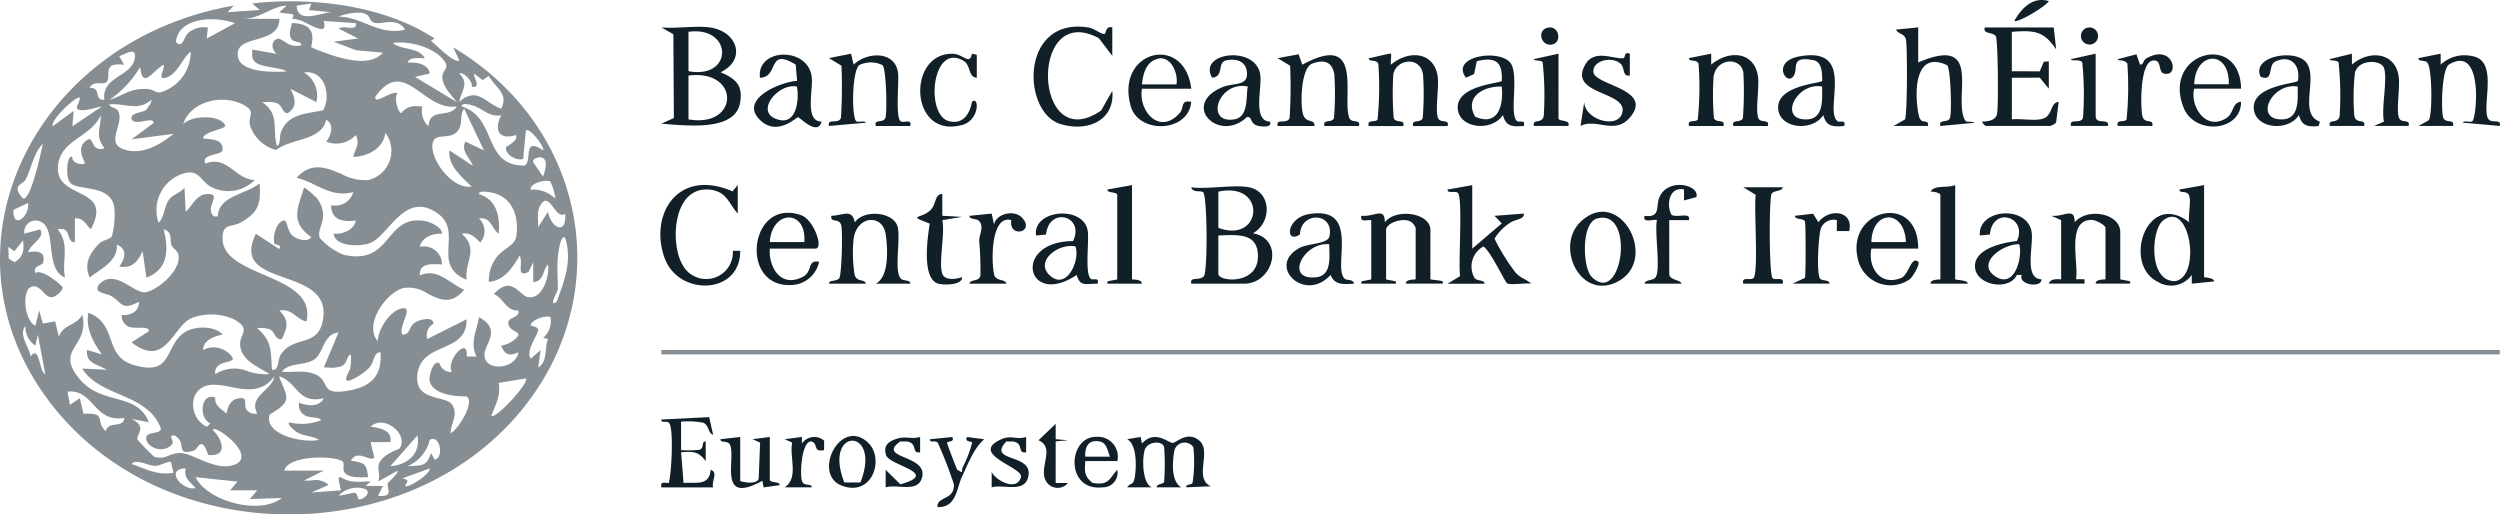 <svg xmlns="http://www.w3.org/2000/svg" width="310.999" height="64.001" viewBox="0 0 310.999 64.001">
  <g id="Banc_Ceannais" data-name="Banc Ceannais" transform="translate(-0.001 0)">
    <path id="Trazado_3062" data-name="Trazado 3062" d="M96.99,60.351,95,60.633l-.161-.824c-5.641,3.117-3.26-2.75-4.019-4.462-.285-.643-1.19-.158-1.188-.711l2.451-.276v5.45c0,.112,2.078.574,2.3-.274l.176-4.48-.941-.42,2.145-.276v5.313c0,.425,1.306.194,1.224.678M259.876,5.54a1.065,1.065,0,1,0-.187-2.1,1.065,1.065,0,0,0,.187,2.1m-5-5.4c-2.006-.621-3.431.936-4.291,2.448.414.319,3.94-1.825,4.291-2.448m2.761,15.528h4.594c.209-1.041-1.53-.082-1.53-1.225V6.677l-3.07.681c0,.307,1.055-.041,1.4.39a39.344,39.344,0,0,1,.091,6.93c-.355.826-1.721-.033-1.49.99M88.412,58.448c-.184,2.035-1.774,1.513-3.376,1.635l-.308-3.816c1.618-.14,2.155-.067,3.063,1.09V54.907c-.622,0-.079.806-.8,1.056A15.585,15.585,0,0,1,84.728,56V52.452a10.027,10.027,0,0,1,2.761.138c.731.3.584,1.308,1.223,1.5l-.493-2.2-5.939.3c-.083.52.646.083.955.429.594.666.307,6.261-.038,7.47-.585-.03-1.085-.207-.918.543l6.437,0c-.247-.723.672-1.881-.3-2.18M107.92,55c2.175,1.944.665,6.86-3.188,5.421-3.714-1.388-.26-8.5,3.188-5.421m-2.885,5.016h2c2.745-6.91-4.74-6.942-2,0m3.913-24.73h4.292c.027-.5-.835-.3-1.155-.61-.929-.885.021-5.132-.444-6.552-.58-1.774-4.16-2.1-5.3-.469-.367-1.761-1.468-.836-2.912-.815-.179.99.97.158,1.231,1.222.175.71.068,6.2-.276,6.572-.407.441-1.246.139-1.261.651h4.6c-.233-.636-1.1-.149-1.4-1.066a17.076,17.076,0,0,1-.131-4.519c.392-2.862,3.6-3.162,3.988-.55.244,1.634.481,5.258-1.231,6.135m-9.194,19.89,0-.818-2.143.278.94.42c-.386,1.81.855,4.388-.94,5.569h3.368c0-.554-.9-.069-1.187-.712-.313-.706-.128-4.8,1.041-5.006,1.072.158.17,1.4,1.679,1.087l.012-1.174a1.867,1.867,0,0,0-2.766.357M263.461,15.668h4.286c.188-.991-.967-.159-1.227-1.223s-.348-7.021,1.429-6.916c.951-.078.55,1.408,1.184,1.6,2.1.63,1.306-3.824-2.116-1.873-.445.255-.319.808-.8.783l-.448-1.286-2.312.608c-.116.246.925,0,1.187.577a40.419,40.419,0,0,1-.1,6.935c-.306.4-1.35-.077-1.086.8m-160.335,0,4.594-.41c-.168-.318-.85,0-1.178-.173-.6-.321-.589-6.107.333-6.979a3.245,3.245,0,0,1,2.919,0c.464.411.593,5.955.342,6.576-.278.684-1.438.068-1.185.987h4.286c.236-.958-.757-.338-1.174-.582-.707-.413-.185-5.06-.35-6.1-.422-2.649-3.761-2.59-5.52-.95l-.315-1.364-2.753.551,1.552.941a58.572,58.572,0,0,1-.062,6.511c-.356.826-1.721-.033-1.489.99m16.569-.123c2.223-.609,2.123-3.722,1.214-2.873-.224,1.321-.995,2.866-2.846,2.4-2.978-.743-2.152-9.736,1.737-7.553,1.053.591.581,2.059,1.716,2.149l0-2.858-.609-.134c-.272,1.488-1.047.063-2.332.015-5.768-.216-5.485,10.658,1.117,8.85m12.328-.085c3.577,1.008,6.689-.689,6.353-4.149l-1.39,2.439c-8.491,5.858-9.035-13.731-.28-8.992l1.67,2.19V3.409c-.8-.23-.81.75-.931.808-.312.152-1.317-.682-2-.793-8.574-1.4-8.383,10.641-3.426,12.037m5.745,19.559,0,.269h4.291c.017-.6-1.226-.479-1.226-.545V23.026l-3.063.548c-.084.483,1.224.253,1.224.677V34.742c0,.056-1.019.186-1.224.276M121.75,27.45c.742.69.053,1.735.06,2.514a40.848,40.848,0,0,1,.157,4.279c-.154.874-1.231.426-1.369,1.044h4.6c-.13-.582-1.212-.3-1.481-1-.378-.982-.636-7.648,2.093-6.9-.361,2.259,2.98,1.542,1.374-.265-.992-1.116-3.259-.546-3.523.81l-.3-1.361-2.757.277c-.026.488.825.3,1.151.606m18.919-14.226c-2-6.924,6.677-9.15,7.52-2.188h-6.132c-.5,2.7,2.188,5.913,4.729,2.976.521-.6.051-1.636,1.4-1.338-.346,3.821-6.514,4.026-7.519.55m1.388-2.732h4.291c.224-1.1-.446-3.249-1.993-3.246-1.806.233-2.149,1.931-2.3,3.246M155.13,9.222c0-1.369-1-2.006-2.5-1.732-1.321.241-.259,1.986-1.836,2.182-1.854-3.152,5.4-4.1,5.98-.413.259,1.65-1,5.808,1.22,5.868.323.814-1.16.634-1.627.488-.871-.272-.617-1.236-1.274-1.029-3.478,3.257-8.276-1.564-3-3.751,1.3-.54,3.03-.116,3.03-1.613m-1.6,5.63c1.854-.286,1.453-2.873,1.7-4.087-3.662-.755-5.386,4.653-1.7,4.087m33.3-4.79c.082-2.158-.532-3.08-3.106-2.449l-.34,1.6-1.015.455c-1.977-2.663,4.054-3.613,5.5-1.888,1.191,1.427-.181,6.493.87,7.286.285.215,1.069-.266.834.6-1.5.13-2.252.025-2.6-1.36-1.408,2.17-5.627,1.665-5.627-.955,0-2.772,5.388-2.989,5.491-3.291m-.021.7c-2.509-.035-4.615,1.444-3.3,3.749,3.017,1.337,3.548-1.726,3.3-3.749M95.766,30.928C95.6,33.068,97,35.9,99.872,34.44c1.254-.636.5-2.154,2.023-1.876a3.631,3.631,0,0,1-3.567,2.894c-6.4.234-5.105-10.956,1.345-8.683,1.556.548,2.838,4.152,1.764,4.152Zm0-.818h4.292c.3-4.157-4.062-3.986-4.292,0M247.057,15.669h7.97c.117,0,.716-.276.761-.482l.31-2.514c-1.14.121-.672,1.757-2.056,2.12-1.047.274-2.635-.071-3.767.059V9.674l3.474-.012,1.123,1.372,0-3.4-.619.041-.508,1.2-3.474-.012v-4.9c2.908-.235,4.013-.044,5.515,2.18l-.3-2.725H246.9c-.226.891,1.031.532,1.382,1.087.269.422.34,8.886.15,9.675-.2.812-1.025.9-1.838.958-.1.084.395.542.459.542M112.014,54.905c.365.063.795-.077,1.218.132.831.412.215,1.392,1.232,1.229V54.361c-1.217.332-1.752-.193-3.063.272-1.031.366-1.506.926-1.173,1.98.422,1.337,6.829,2.227,1.777,3.633l-1.827-1.8v2.178c1.449-.447,4.06.763,4.542-1.291.654-2.795-5.763-2.267-2.705-4.431M99.156,10.05l-.17-2.013c-3.6-2.218-2.025,1.592-4.445,1.635-.47-3.668,5.909-3.944,6.435-.133.22,1.6-.935,5.58,1.228,5.588-.46,1.863-2.731-.544-2.913-.543-.266,0-2.569,2.417-4.715.37-2.656-2.535,2.212-4.679,4.58-4.9m-2.782,4.667c2.759,1.243,3.07-2.388,2.762-3.953-2.257-.451-5.084,2.906-2.762,3.953M83.767,4.263l-1.49-.856c1.857.173,4.189-.236,5.978,0,3.513.465,4.644,4.019,1.381,5.585,2.013.83,2.791,1.72,2.429,3.8-.638,3.648-6.84,2.793-9.787,2.6l1.55-.712Zm1.882,4.593c5.616,1.039,5.535-5.65,0-4.9Zm0,5.995c6.373,1.092,6.435-6.29,0-5.45Zm107.408-9.31c1.295-.215.927-2.407-.508-2.1-1.393.295-.871,2.332.508,2.1M92.085,31.2l-.917,0a3.326,3.326,0,0,1-6.305,1.654c-1.479-2.564-1.191-9.638,3.352-9.267,2.208.18,2.43,1.739,3.562,2.983V23.026l-.651.779c-6.8-2.951-10.389,2.875-8.456,8.271C84.4,36.9,92.126,36.7,92.085,31.2m134.123-3.545-.651-1.072-2.258.26c-.02.548,1.086.259,1.237.725.11.336.109,6.665.006,7l-1.55.714h4.6c.036-.512-.9-.3-1.162-.607-.5-.593-.2-5.414.075-6.218a1.7,1.7,0,0,1,2-1.078v1.365h1.536c.58-2.527-2.459-2.911-3.836-1.093m12.416,4.909c.3.248-.675,1.9-1.061,2.187a4.17,4.17,0,0,1-6.31-2.038c-2.094-6.635,7.41-9.027,7.373-1.785H232.8c-.442,2.067.9,4.735,3.674,3.671,1-.383,1.24-2.78,2.149-2.035M232.8,30.11h4.293c-.142-4.093-4.192-4.076-4.293,0m10.424,4.633V23.026c-.983.4-2.6-.053-3.065.814.32-.038,1.225.161,1.225.412V34.742c0,.066-1.244-.057-1.226.545h4.6c.209-.431-1.533-.456-1.533-.545M218.738,14.681c-.386-.954.142-3.834-.041-5.142-.426-3.072-3.526-3.41-5.819-1.5l-.006-1.361-2.754.548c0,.552.9.068,1.187.711a40.3,40.3,0,0,1-.1,6.935c-.306.4-1.35-.077-1.086.8H214.4c.252-.919-.907-.3-1.185-.987a34.4,34.4,0,0,1-.045-5.149c.364-2.334,3.351-2.481,3.7-.551a43.319,43.319,0,0,1-.054,5.7c-.276.684-1.437.068-1.185.987h4.288c.253-.919-.909-.3-1.185-.987m-12.3,9.849c-.489,1.136.209,2.579-1.849,2.312-.324,1.01,1.308.341,1.538.541-.318,1.434.485,6.11-.152,7.09-.306.472-1.332.28-1.384.814h4.6c-.151-.529-1.532-.406-1.532-1.226V27.385l2.45,0c.255-1.07-1.474-.234-2.162-.662-.663-1.131-.355-3.544,1.55-3.152l0,1.365,1.531-.418c.482-1.5-3.514-2.484-4.591.014M221.2,13.353c0-2.772,5.388-2.989,5.49-3.291-.033-.832.036-2.355-1.1-2.577-2.746-.539-1.976.843-2.347,1.733-.785,1.89-3.1-1.523.582-2.2,7.232-1.334,2.989,6.717,4.765,8.055.286.215,1.069-.266.834.6-1.5.13-2.252.025-2.6-1.36-1.407,2.17-5.627,1.665-5.625-.955m3.479,1.5c2.271-.006,1.987-2.589,1.991-4.09-3.127-.6-5.5,4.1-1.991,4.09M116.544,35.224c.628.282,3.239.309,3.131-.753-.738.28-2.157.447-2.45-.41-.487-1.426.362-4.987,0-6.675l2.455-.406-2.456-.138V24.117c-1.046.1-.661,1.259-1.51,2.06-1.157,1.089-2.953.529-.059,1.637-.25,1.7-.992,6.566.889,7.409M244.288,14.6c-1.1-3.056,2.213-10.219-5.662-6.831V3.407l-2.759.276c.272.594,1.042.453,1.229,1.221.19.785.19,9.559-.134,9.966l-1.4.8h4.287c.1-1.024-.851-.008-1.144-1.284-.515-2.243-.774-8.293,3.523-6.274.44.448.6,5.951.344,6.572-.277.684-1.438.068-1.186.987l4.293-.4c-.791-.336-1.073.221-1.392-.666m44.306.532-.151.54c-1.448.14-2.107-.059-2.451-1.362-1.407,2.17-5.626,1.665-5.626-.955,0-2.768,5.383-2.962,5.491-3.3.341-1.689-.677-3.357-2.781-2.421-1.02.453-.144,2.582-1.844,1.916C279.988,7.012,285.508,6,286.9,7.773c1.514,1.924-1.022,6.413,1.69,7.356m-2.758-4.364c-3.22-.512-5.458,4.1-1.992,4.088,2.272-.006,1.989-2.588,1.992-4.088m12.609,3.916c-.385-.951.141-3.836-.04-5.142-.413-3-3.612-3.405-5.819-1.5l-.007-1.361-2.76.68c0,.275.823.057,1.1.388a39.462,39.462,0,0,1,.135,6.7c-.261,1.064-1.414.233-1.229,1.222h4.288c.187-.991-.966-.159-1.228-1.223a28.863,28.863,0,0,1,.072-5.392c.448-1.747,3.263-1.622,3.612-.605.487,1.424-.362,4.99,0,6.676l-1.224.544h4.286c.253-.919-.907-.3-1.185-.987m11.039,0c-.721-1.676,1.291-7.014-1.791-7.668a4.366,4.366,0,0,0-4.071,1.029l-.006-1.361-2.755.548c-.047.485.7.191,1.078.534.64.587.681,6.651.186,7.206l-1.263.7h4.286c.253-.919-.907-.3-1.184-.987-.327-.808-.224-6.11.7-6.661,4.358-2.583,3.421,6.778,2.889,7.065-.328.177-1.01-.145-1.178.173l4.6.41c.232-1.023-1.134-.164-1.49-.99M275.413,35.011l-2.759.279,0-1.092a3.134,3.134,0,0,1-4.2.87c-4.492-2.141-1.39-11.552,3.889-7.409-.178-.874.284-2.66-.034-3.373-.285-.642-1.189-.158-1.186-.71l3.064-.548V34.47c0,.06,1.3.06,1.224.541m-6.358-7.552c-1.439,1.176-1.821,7.6,1.537,7.511,3.331-.544,1.839-10.267-1.537-7.511m-5.291,7.283V28.884c0-2.353-4.1-3.105-5.673-1.228.016-1.975-1.3-.648-2.911-.814l1.229.541v7.359c-.582-.008-1.314-.1-1.534.542l4.444,0,0-.548c-.354.016-.716-.019-1.069,0,.408-1.822-1.294-7.457,2-7.377.519.012,1.677.679,1.677.974v6.4c0,.066-1.245-.057-1.227.545h4.292l0-.269c-.205-.09-1.224-.22-1.224-.276m9.2-23.706c-.561,2.065,1.357,5.33,3.982,3.672.972-.615.713-1.953,1.841-2.036.008,3.742-5.772,4.155-7.136.757-2.769-6.9,7.021-9.572,7.138-2.393Zm0-.545h4.293c.13-4.339-4.191-4.128-4.293,0M253.954,34.746c.071,1.12-2.925.708-2.455-.548l-.6,0c-.977,2.112-5.345,1.266-5.212-1.206.11-2.05,3.356-2.8,5.216-3.008,1.381-2.986-3.015-4.41-3.362-.81l-1.246.116c-.271-3.323,5.907-3.832,6.442-.414.259,1.65-1,5.809,1.22,5.868m-2.761-4.362c-2.017-.058-5.362,2.314-3.058,3.945,2.483,1.756,3.506-2.353,3.058-3.945m-30.668,4.238c-.485-.307-.446-10.047-.144-10.51s1.334-.28,1.383-.814h-4.905l1.554.939c-.261,1.445.4,9.931-.313,10.385-.467.3-1.468-.258-1.241.665h4.905c.229-.923-.771-.368-1.239-.665m-85.52,22.734c-.062,1.289-.181,1.853.921,2.726.105.012.2.024.295.039,1.782.2,1.765-.6,2.767-1.674a1.818,1.818,0,0,1-1.836,2.18c-4.655.528-4.351-6.312-.787-6.282a2.473,2.473,0,0,1,2.628,3.014Zm0-.545,3.066,0c-.4-1.023-.407-2.089-1.982-1.918-.97.136-1.136,1.2-1.084,1.92m19.773-21.524h-6.59c-.192-.958,1-.295,1.566-.925.494-.549.442-10.1-.1-10.461-.33-.217-1.325.091-1.463-.6,2.043.276,5.336-.375,7.2,0,2.8.56,2.854,4.421.461,5.718,4.031.739,2.55,6.271-1.075,6.271m-3.218-6.948c5.468,2.039,6.115-5.8,0-4.5Zm4.927,3.542c0-2.887-2.375-2.693-4.927-2.589V34.06c0,1,4.925,1.432,4.927-2.18M132.863,54.769l-1.537-.135V52.727l-2.138,2.042c2.244.972-.236,3.623,1.083,5.3a1.674,1.674,0,0,0,2.588.016l-1.532,0V54.905Zm16.416.121c-1.481-1.406-2.961.208-3.39.209-.556,0-2.233-1.707-3.828.081l-.163-.824-1.679.281c1.263.681,1.151,3.548.939,4.782-.174,1.006-.491.565-.939,1.206h3.062c-1.237-.533-1.2-3.75-.857-4.711s2.082-1.172,2.392-.327a29.68,29.68,0,0,1,0,4.359c0,.251-1.02.266-.918.679h3.062c-1.3-.715-1.114-3.2-.884-4.471a1.311,1.311,0,0,1,2.375-.529,16.765,16.765,0,0,1-.105,4.463c-.17.268-.873.108-.769.537l3.068-.133c-2.153-.893.05-4.26-1.366-5.6M198.227,8.95c-.131-1.391,2.22-1.99,3.324-1.065.646.54.2,1.641,1.2,1.515V6.679c-.778-.321-.521.532-.8.563-1.2.129-3.565-1.135-4.683.691-2.356,3.848,5,3.372,4.573,5.947-.377,2.3-4.759,1.045-4.761-1.207l-.459,2.994c1.9-1,4.235,1.122,6.086-.99,3.162-3.607-4.327-4.019-4.487-5.727M125.2,54.905c.366.063.795-.077,1.218.132.831.412.215,1.392,1.233,1.229V54.361c-1.252.378-1.849-.268-3.063.272-4.182,1.86,2.763,3.493,2.421,4.717-.5,1.8-3.033.515-3.644-.629v1.907c1.454-.447,4.052.765,4.543-1.292.721-3.028-5.224-1.757-2.707-4.43m8.288-24.92c1.5-3.112-2.974-4.374-3.362-.81l-1.246.116c-.427-3.212,5.8-3.782,6.418-.664.241,1.22-.4,5.445.41,6.06.286.216,1.069-.266.832.6-1.533,0-2.164.406-2.6-1.086-6.248,4.167-8.114-4.155-.45-4.214m-2.942,4.226c2.145,2.058,3.86-1.9,3.237-3.558-2.1-.445-5.058,1.808-3.237,3.558m-9.616,20.86a14.365,14.365,0,0,1-1.167,3.045c-.18.4.041.7-.272.562a2.049,2.049,0,0,0-.422-.23c-.211-.563-1.257-3.142-1.249-3.392.007-.191,1.013-.033.632-.695l-2.754.275c-.077.52.621.078.955.432a52.171,52.171,0,0,1,2.016,5.192c.076,2-2.146,1.445-2.051,2.818,2.385.1,2.385-2.4,3.064-3.813.761-1.588,1.449-3.494,2.757-4.629l-2.141-.275c-.36.675.6.48.632.71m67.6-21.165a26.214,26.214,0,0,1-2.617-4.214,6.166,6.166,0,0,1,1.821-1.905c.765-.564,1.871-.438,1.845-1.219l-3.674.276.916.945-3.677,3.139v-7.9l-3.063.548c-.045.53.832.142,1.242.388.7.418.054,8.96.31,10.381l-1.554.944h4.6c-.023-.529-.922-.268-1.254-.726a2.844,2.844,0,0,1,1.1-3.9c.826.439,2.705,4.447,2.962,4.58.5.257,2.293-.083,3.013.043-.679-.572-1.268-.639-1.97-1.378m5.344-19.191V6.677l-3.069.681c.052.284.82.056,1.1.388a39.471,39.471,0,0,1,.133,6.7c-.261,1.064-1.414.232-1.228,1.223h4.287c.329-.841-1.223-.5-1.223-.953m7.466,20.257c-4.744,2.61-8.032-4.431-4.6-7.492,4.81-4.29,9.6,4.742,4.6,7.492m-2.645-7.8c-2.043.539-1.816,6.178-.672,7.29,3.813,3.7,5.451-8.548.672-7.29m-30.267,8.116c-1.383.069-2.36.2-2.911-1.086-3.2,3.552-8.061-1.162-3.808-3.385,1.01-.526,3.463-.482,3.663-1.387.664-3.028-3.558-3.193-3.666-.251-1.883,1.209-1.719-2.07,1.125-2.546,6.539-1.093,2.86,6.672,4.455,8.043.265.229,1.073.031,1.142.612m-3.067-4.9c-3.185-.344-5.622,4.483-1.681,4.108,2.115-.2,1.649-2.764,1.681-4.108m13.529-15.7c-.386-.953.142-3.834-.039-5.142-.427-3.072-3.528-3.41-5.821-1.5-.074-.313.1-1.253,0-1.361s-2.334.528-2.754.548c0,.552.9.068,1.187.711a40.3,40.3,0,0,1-.1,6.935c-.306.4-1.351-.077-1.086.8h4.287c.252-.919-.908-.3-1.186-.987a39.579,39.579,0,0,1-.054-5.429c.306-1.873,3.336-2.38,3.7.01a36.817,36.817,0,0,1-.043,5.42c-.278.684-1.438.068-1.184.987h4.285c.254-.919-.907-.3-1.185-.987m-11.035,0c-.991-2.445,1.944-10.908-5.86-6.642l-.45-1.3-2.617.483,1.552.941a59.306,59.306,0,0,1-.063,6.511c-.357.826-1.721-.033-1.489.99h4.593c.007-1-1.112-.222-1.461-1.558-.311-1.185-.252-5.657,1.164-6.2,1.607-.612,2.536-.112,2.756,1.35a36.408,36.408,0,0,1-.043,5.42c-.276.684-1.437.068-1.185.987h4.288c.252-.919-.909-.3-1.185-.987m10.078,20.061V28.612c0-2.152-4.322-2.749-5.673-.956.015-1.975-1.3-.648-2.913-.814-.208.856.618.493,1.228.543v7.357c0,.056-1.019.186-1.224.276l0,.269h4.291l0-.269c-.2-.09-1.222-.22-1.222-.276V28.612c0-.919,2.274-1.641,3.16-.973a1.76,1.76,0,0,1,.519.7v6.4c0,.066-1.246-.057-1.228.545h4.6l0-.269c-.276-.165-1.53-.207-1.53-.276" transform="translate(0 0)" fill="#111f29"/>
    <path id="Trazado_3063" data-name="Trazado 3063" d="M-7606.57,12401.172c-14.865-19.057-2.563-45.24,22.651-49.637l-.761.82,3.983-.273-.917-.812c7.567-.861,16.472.279,22.682,4.359l-.458.277c.515.395,2.919,2.889,3.528,2.453l-.771-1.635c16.1,9.588,20.168,29.33,9.6,43.738-7.02,9.57-18.516,14.377-30.026,14.377C-7588.249,12414.84-7599.452,12410.3-7606.57,12401.172Zm28.633,11.619-3.983.135.917-1.086-3.372-.006.92-1.084-5.209-.547C-7587.2,12413.2-7580.729,12414.967-7577.937,12412.791Zm9.517.133c.461.26,2.105-1.035.44-1.361a3.132,3.132,0,0,0-2.9.959l1.971-.393C-7568.514,12412.217-7568.48,12412.889-7568.42,12412.924Zm1.519-2.174-.611.539,2.143.006-.608,1.225c2.055.186,1.06-.887,1.219-1.576.022-.092,1.263-1.1,1.232-1.559l-2.451,1.361c.358-.738-.109-1.5.118-2.189.406-1.229,2.5-1.816,2.586-1.947,1.151-1.75-1.984-4.291-3.621-2.687,1.263.146,2.76.516,2.445,1.912l-2.449.006.462,1.91c-.2.273-.605.115-1.067-.045-.633-.219-1.375-.436-1.847.451,1.809.24,1.94.438,2.143,2.043-.908.012-2.58.176-3.01-.74-.149-.314.066-.891-.1-1.127-.589-.844-6.815-.969-7.311,1.047l4.9.006-2.449,1.227a6.718,6.718,0,0,0,.93-.008,2.442,2.442,0,0,1,2.13.553l-2.143.951,3.677-.273c-.642-2.7-.149-1.3,1.4-1.1a8.5,8.5,0,0,0,1.282.021c.2-.008.393-.016.589-.016Q-7567.1,12410.738-7566.9,12410.75Zm-21.765.811c-.717-.838-1.51-1.215-1.226-2.453C-7592.543,12409.145-7590.382,12411.93-7588.667,12411.561Zm25.754-1.223c.858.27.639.242.306.951.362.316,3.119-1.422,3.063-2.18Zm-33.721-1.779c1.813.613,3.119,1.438,5.209,1.094l-.312-1.363c-.7.012-1.279.494-1.98.506a4.241,4.241,0,0,1-1.1-.25,4.329,4.329,0,0,0-1.174-.248A.764.764,0,0,0-7596.633,12408.559Zm6.248-1.355c1.528.158,4.148,2.15,6.329,1.516,3.49-1.014-2.464-5.3-2.461-4.387,1.167,1.156,1.975,3.322-.583,3.107-.845-2.611-1.288-.687-1.753-.553-2.474.727-.789-.961-2.424-1.867-1.017-.09.2.684-.437,1.225-1.41,1.2-3.353-.113-3.075-1.074.19-.654,1.934-.332,1.793-1.068-1.678-4.4-7.6-3.855-9.769-7.412l3.06.139c-1.167-.674-2.713-.826-2.448-2.451l1.837.541c-1.126-1.529-2.049-3.273-1.687-5.18,3.728,1.441,1.856,5.357,5.586,6.488,4.984,1.514,3.852-2.371,6.366-4.039,1.232-.818,3.758-.861,4.756.275-1.1.2-2.436.732-2.448,1.912a2.817,2.817,0,0,1,3.674.959c.25.553-1.2.482-1.7.938a1.059,1.059,0,0,0-.437,1.105,4.366,4.366,0,0,1,4.086-.332,7.2,7.2,0,0,0,2.651.33c-1.5-.951-3.6-1.742-3.656-3.707-.041-1.326,1.444-1.885-.786-3.111a6.839,6.839,0,0,0-5.34-.113c-2.29,1.121-3.209,6.273-7.383,2.977l2.14-1.369c.171-.715-1.719-.277-2.439-.547a1.509,1.509,0,0,1-.93-1.49c1.148.125,2.23-.514,2.146-1.639-2.155,1.141-2.062.15-3.381-.674-.765-.477-2.268-.346-1.625-1.441,1.22-1.311,2.564-.6,3.768.1.811.479,1.56.955,2.162.811,1.69-.41,4.389-2.873,3.983-4.656-.128-.564-.667-.729-.848-1.164-.265-.65.2-1.65-.986-1.984.593,2.309.7,4.961-2.146,6l-.465-3.273c-.589,1.2-1.207,2.176-2.913,1.9.7-.949,1.1-2.137-.3-2.725.159,2.055-1.931,2.945-3.372,4.09-.733-1.637-.059-3.008,1.207-4.24.465-.453,1.319-.49,1.544-.875a9.99,9.99,0,0,0,.293-3.734c-.574-2.836-4.679-1.867-5.524-3-.562-.75-.343-3.486.324-3.156-.137.693,1.1,1.09,1.538.814.156-.1-1.385-2.053.465-3,.281-.113.4.238.6.59a.968.968,0,0,0,1.385.5c-1.213-1.529-.43-2.416-.455-4.088-1.3,2.818-4.925,2.99-5.309,6.213-.527,4.447,7,2.473,4.08,7.967-.661-.541-.889-1.449-1.993-1.355l0,3c-1.2-.086-.293-1.973-2.143-1.635,1.56,1.924.487,3.9.917,6-2.6-.992-.958-6.137-3.069-6.961a1.417,1.417,0,0,0-1.987,1.5l1.965-.52c.646,1.047-1.161,1.721-1.5,2.842,1.207-.25,2.208-.057,1.859,1.311-.087.33-1.329.365-.945,1.277.789-.627,3.375,1.594,3.381,1.779.019.434-.92,1.23-1.385,1.23-.405,0-.736-.34-1.07-.684-.443-.449-.9-.9-1.544-.566-1.085.576-.739,4.211.614,4.789l.465-1.906.462,1.635,1.528-.273.461,1.91c.564-1.6,2.152-1.326,2.91-2.729.992,4.006-3.543,4.211-.293,8.041,2.77,3.268,7.118,1.564,8.571,5.328l-2.143-.41c2.068,1,.49,2.045.742,2.584a28.611,28.611,0,0,0,2.081,2.129,2.427,2.427,0,0,0,1.859-.182,4.134,4.134,0,0,1,1.359-.307C-7590.525,12407.193-7590.455,12407.2-7590.385,12407.2Zm30.848-1.641a4.77,4.77,0,0,1-2.764,3.271c1.949-.119,2.324.031,2.917-1.631l.461.814c1.091-.26.732-2.576-.224-2.576A.75.75,0,0,0-7559.537,12405.563Zm-4.91,3.271c2.342-.184,3.793-1.717,3.369-3.818Zm-12.935-8.375c-.181,1.07-2.052,1.811-2.1,2.021-.633,2.422,4.145,3.514,6.147,3.08-.773-.529-1.812-.4-2.742-.969-.246-.148-1.26-.955-.933-1.211a6.553,6.553,0,0,0,3.98-.277c-.5-.562-1.587-.1-2.314-.8a1.383,1.383,0,0,1-.439-1.377c1.063.438,2.517.564,3.063-.543-3.263.748-3.2-1.916-5.518-2.73C-7578.389,12397.791-7577.25,12399.676-7577.382,12400.459Zm16.329-3.2c-.552,3.672,3.615,2.648,4.354,4,.714,1.3-.259,2.262-.237,3.484.958-.523,3.116-3.959,1.946-4.6-1.578.055-4.432-.344-4.579-2.082-.041-.494.443-2.473,1.248-2.047a1.419,1.419,0,0,0,1.535,1.088c-.792-1.367,2.083-4.6,1.843-1.908l1.226-.006c-.873-1.707.044-3.248.309-4.9,2.829,1.57.789,3.262.68,4.545-.193,2.26,3.855,2.07,4.22-.18-1.179.57-1.731.252-2.143-.816a3.407,3.407,0,0,0,2.133-1.248c.112-.641-1.235-.508-1.248-1.621-.006-.662,1.457-.611,1.26-1.5-1.566.066-1.831-1.533-3.063-2.049,2.221-2.4,3.178.152,4.2.371,1.909.41,2.779-2.8,2.536-4.051-.615.578-.509,2.158-1.834,2.178l0-2.453-.583,1.2c-1.638.787-.6-1.117-1.1-2.021-.845,1.385-1.818,3.047-3.833,3.271a4.74,4.74,0,0,1,.855-2.922c.729-1.123,2.352-1.6,2.536-2.652.4-2.328-.318-5.119-3.269-5.584-.3-.049-1.413-.244-1.347.244,2.3.676,2.629,3.006,2.445,4.912-.936-.637-.876-2.088-2.449-1.906a2.15,2.15,0,0,1,.153,2.994c-.68-.65-1.172-1.264-2.3-1.084,2.189,1.953.327,3.449.611,5.727-4.46-1.82-.415-5.887-3.521-8.187-4.27-3.156-6.207,3.016-8.721,3.7-1.3.355-4.092.348-4.308-1.242,1.142.1,2.586-.508,2.754-1.635-1.778.223-3.044-.168-3.066-1.91a2.351,2.351,0,0,0,2.76-1.637c-2.895.762-4.569-1.189-7.049-1.773,1.806-2.043,3.715-1.268,5.558-.488a6.113,6.113,0,0,0,3.338.768,3.725,3.725,0,0,0,2.143-5.871c-.228,1.813-1.993,2.908-3.986,3,.215-1.02.88-1.654.3-2.725a3.3,3.3,0,0,1-3.671.813c.577-.742,1.061-2.109,0-2.721-.6,2.637-4.239,2.258-6.235,3.764a4.662,4.662,0,0,1-3.263-3.109c-.218-1.246.814-1.658-.827-2.525-2.688-1.424-6.653-.311-7.458,2.414,1.017-1.1,4.576-1.213,5.206.141.225.486-2.576.7-2.754,1.633,1.079.166,2.433.014,2.445,1.377.009.826-2.754.434-2.14,1.762,2.679-1.1,3.715,1.955,6.129,2.041a4.611,4.611,0,0,1-5.505.811c-1.248-.707-1.437-2.207-3.368-1.617a4.762,4.762,0,0,0-3.079,6.129c.761-.756.68-2.145,1.381-2.994.437-.525,1.385-.783,1.837-1.369l.153,3c.839-.8,1.516-2.551,3.2-2.174.758.17-.166,1.242-.066,1.965.06.443.188.92.849.758.131-2.564,3.475-2.689,5.209-4.094.159,2.4-.035,3.566-2.343,4.867-1.147.648-2.32.014-2.264,2.078.137,4.846,11.787,4.279,10.437,10.242-1.3-.283-1.766-1.67-3.372-1.361,1.263,1.248,1,2.127.3,3.543-.936.127-.733-.893-1.535-1.221a3.639,3.639,0,0,0-1.528-.139c1.928,1.631,1.678,3.045,1.843,5.182.939.139.621-1.15,1.1-1.889,1.538-2.395,4.52-.9,5.2-4.1,1.522-7.156-11.75-3.9-8.3-10.93l2.91,1.908c.359-.682-.533-.441-.614-.721-.215-.775.159-2.486,1.082-2.822.636-.229.384,1.428,1.395,2.027.564.332,1.681.688,2.118.02-2.7-1.869-1.656-3.686-.908-6.141.109-.1,1.528,1.174,1.666,1.379,1.688,2.428-.237,3.707.318,4.887a8,8,0,0,0,2.91,2.064c3.194.74,4.429-.646,5.6-2.033,1.048-1.244,2.04-2.49,4.351-2.186.789.1,2.361.766,2.32,1.617-1.138-.1-2.585.512-2.754,1.637a2.235,2.235,0,0,1,2.757,2.182c-1.294-.062-2.867-.2-2.754,1.365,2.189-1.008,3.759,1.059,5.512,1.775-1.616,1.965-3.082,1.223-4.561.482a4.175,4.175,0,0,0-3.022-.684c-2.29.672-4.922,4.646-3.15,6.611-.065-1.336,1.581-4.066,3.222-4.1,1.151-.02-.78,2.48-.15,3.275,1.054.008.683-1.094,1.719-1.6.655-.322,2.111-.662,2.118.24a1.667,1.667,0,0,0-.771,1.908l4.9-2.453C-7554.887,12394.842-7560.46,12393.314-7561.053,12397.262Zm-38.8,7.209c.337-1.32,2.255-.316,2.3-1.637-1.978.307-2.907-.656-3.8-1.617-.836-.906-1.638-1.816-3.25-1.656l.309,1.633,1.22-.814.461,1.926c.17-.006.326-.01.468-.01C-7599.752,12402.295-7601.171,12403.246-7599.854,12404.471Zm12.632-5.672c-2.427.645-2.237,4.092-.06,5.123l.452-.4c-1.5-.674-1.2-3.9.608-3.227-.119.967.714,1.389,1.391,1.994.2-.924.521-1.891,1.828-1.922.876-.018.209.912.746,1.539a1.385,1.385,0,0,0,1.254.383c-1.123-2.186,1.822-2.842,2.143-4.635-1.529,2.07-3.534,1.7-5.412,1.332a11.192,11.192,0,0,0-2.094-.287A3.329,3.329,0,0,0-7587.222,12398.8Zm36.262-.332c.271,1.555-.377,2.7-.917,4.092.521.51,4.8-4.182,4.289-4.635Zm-23.069-1.156c2.386.824.446,2.889,4.632,2.074,2.889-.564,3.934-2.156,3.721-4.734-.886.063-.686,1.1-1.372,1.912a7.432,7.432,0,0,1-2.464,1.629c-.992.139.006-1.094.087-1.561a7.441,7.441,0,0,0,.068-1.709c-.617.266-.346,1.158-1.229,1.494a4.009,4.009,0,0,1-1.582.152c-.184-.008-.371-.014-.555-.012l1.834-4.361c-1.965.232-1.831,2.613-3.066,3.4-1.157.744-3.185.336-3.983,1.5a13.113,13.113,0,0,0,1.385,0c.277-.012.555-.021.833-.021A5.117,5.117,0,0,1-7574.029,12397.311Zm-33.34.064-.923-4.908-.306,1.363a2.711,2.711,0,0,1-1.226-2.453c-.942,1.086.5,2.689.621,3.816.2-.281.371-.4.509-.4C-7608.068,12394.8-7607.994,12397.156-7607.369,12397.375Zm61.318-.818c1.232-.744.758-2.428,1.223-3.547l-.608-.131a2.768,2.768,0,0,0,.914-2.6c-.7-.252-2.324.375-2.449.959-.05.223.761.158.9.568.184.523-1.622,2.563-.9,3.66l1.22-1.094Zm2.448-13.777c-.118,1.279,0,2.779,0,4.094,0,.119-1.238,2.309-.149,1.5.973-2.6,1.943-5.145,1.066-7.914a.244.244,0,0,0-.174-.1C-7543.328,12380.365-7543.58,12382.545-7543.6,12382.779Zm-68.311.227.705.451c1.179-.689,1.207-1.547,1.079-2.721l-1.076,1.357-.758-.541Zm69.228-5.547c-.586.336-1.017-.219-1.437-.771-.359-.475-.714-.949-1.154-.865-1.092.822-.746,2.158-.773,3.273l1.22-1.908C-7544.513,12379.109-7542.51,12380.229-7542.685,12377.459Zm-68.629-.518c-.156,2.592,2.081.762,1.8-.846Zm1.507-3.77c-.337.646-1.878.684-.312,2.375.976.186,2.286-5.975,2.445-6.816C-7608.847,12369.926-7609.084,12371.791-7609.808,12373.172Zm65.9,2.379a6.352,6.352,0,0,0-.649-2.146c-.446-.254-2.6.18-2.414,1.055a3.436,3.436,0,0,1,.513-.039A4.1,4.1,0,0,1-7543.911,12375.551Zm-12.246-8.311c-1.092,1.092-2.938-.061-3.06,1.654-.138,1.924,2.47,5.518,4.884,5.156-1.288-1.25-2.966-2.645-2.754-4.5l2.9,1.912c-.346-.99-1.528-1.844-.92-3.008l2.305,1.092-2.458-5.178C-7555.9,12365.107-7555.32,12366.406-7556.156,12367.24Zm9.495,3.8,1.216,1.777c.2-.607.842-2.324-.393-2.414h-.014C-7546.067,12370.406-7546.869,12370.633-7546.662,12371.043Zm-8.893-6.957c4.445,1.383,2.573,7.4,7.77,7.348,1.092-.309-.346-3.729,2.343-1.887.277-.318-1.672-2.922-2.143-2.453l-.337,3.52c-.873.3-2.292-.615-2.14-1.443.025-.145,1.587-.777,1.248-1.531-2.308.725-2.692-.84-1.837-2.455-1.55.271-2.287-.887-3.659-1.25a3.64,3.64,0,0,0-.84-.15C-7555.393,12363.783-7555.582,12363.854-7555.554,12364.086Zm-43.839-.266c.106.529.914.314,1.164,1,.571,1.559-1.55,3.709.439,4.525,2.33.949,4.732-.5,6.363-1.85l-5.209.684,2.754-2.047c-.041-.439-.621-.328-1.238-.219-.667.115-1.378.234-1.516-.33-.162-.686,1.319-.725,1.753-1.031.181-.131.861-1.107.7-1.283-1.1.98-2.2.82-3.4.656a10.5,10.5,0,0,0-1.406-.121C-7599.127,12363.807-7599.259,12363.811-7599.393,12363.82Zm19-.271c2.255,1.543,1.217,3.281,1.844,5.451.53-.264.262-1.191.536-1.838.917-2.15,3.035-2.158,5.206-2.594,1-1.729.29-5.053-2.371-4.709a3.328,3.328,0,0,1,1.528,3.686l-3.216-1.641c.534,1.035.93,2.207-.315,3-.6.188-.674-.957-1.378-1.223a2.965,2.965,0,0,0-1.046-.156C-7579.862,12363.527-7580.125,12363.543-7580.389,12363.549Zm-26.057,3,2.607-1.91-.153,1.908,3.674-2.451a5.182,5.182,0,0,0-1,.225c-.77.191-1.756.383-2.071.045-.193-.207.4-1.012.306-1.363a.094.094,0,0,0-.072-.027C-7603.727,12362.973-7606.714,12365.738-7606.445,12366.547Zm45.985-2.459a2.546,2.546,0,0,0,.767,2.457c.15-2.379,2.558-.918,3.521-2.451-1.631.217-2.966-.66-4.2-1.535-1.975-1.4-3.684-2.809-5.923.3-.131.645.552.295,1.292-.057.58-.279,1.195-.553,1.472-.344-.508.439.041,2.457.461,2.447a2.164,2.164,0,0,1,1.911-.85C-7560.938,12364.055-7560.707,12364.068-7560.46,12364.088Zm9.806.275c1-1.93-.78-2.625-1.538-4.092l-.758.543-1.073-.816c-.056.559.961,1.809-.3,1.637.252-.553-1.083-1.979-1.538-1.635,1.31,1.244.193,2.207,0,3.545a2.589,2.589,0,0,1,1.744-.855C-7552.967,12362.689-7552.054,12363.852-7550.654,12364.363Zm-8.889-4.367-1.837.408,5.209,3.139c-.667-.844-1.681-1.857-1.791-2.941s.917-1.152.281-2.115c-1.113-1.686-4.326-2.629-6.459-2.3,1.063.93,3.266.486,3.986,1.9-.162,0-.34,0-.524-.01-.655-.027-1.382-.055-1.622.555.128-.012.263-.018.4-.018C-7560.874,12358.613-7559.651,12358.947-7559.543,12360Zm-40.467,3.275c-.415-2.928,3.49-2.889,3.79-5.242.178-1.391-1.123-.473-1.947-.211l.615,1.086c-2.994-.4-1.4,1.6-2.286,2.215a1.2,1.2,0,0,1-.652.082c-.483-.018-1.066-.033-1.356.572h.067C-7600.292,12361.773-7601.452,12363.236-7600.011,12363.271Zm.615,0c1.809-.564,2.6-1.494,4.725-1.352,1.267.082.9.932,2.732-.057a5.2,5.2,0,0,0,2.658-4.59c-1.045.785-1.694,2.982-3.222,3.27-.977.182.131-1.318-.153-1.635-1.407.764-2.589,3.146-2.907.275A12.956,12.956,0,0,1-7599.4,12363.268Zm16-5.373c.324,2,4.407,1.939,6.069,1.828-.879-.557-3.231-.445-3.986-1.225-.446-.459-.312-.965-.3-1.5l3.063.541c-.749-.506-.764-1.752.19-1.893.137-.023.483.225.917.465a2.128,2.128,0,0,0,1.956.336c-.1-.574-1.023-.209-1.338-.887s.075-1.2.115-1.842c3.652,0,2.3,2.824,2.449,3,.09.1,2.352.936,2.676,1.031,1.949.594,4.75,1.275,6.213-.35l-3.325-.311-2.8-1.053,3.06-.41-2.445-1.225a1.629,1.629,0,0,1,1.082-.125c.621.047,1.213.1,1.061-.557l-3.986-.271c.443,1.582-.721.971-1.99.357a4.568,4.568,0,0,0-1.993-.641c.78-.84-.664-.477-1.535-.814l.917-.811c-1.889.066-3.209,1.633-5.462,1.639l4.545,0C-7578.264,12356.59-7583.875,12354.969-7583.4,12357.895Zm-7.723-1.857c.792.967,1-.613,1.525-1.092a2.976,2.976,0,0,1,2.461-.674l-.156,1.359,3.525-1.906a8.734,8.734,0,0,0-2.918-.488C-7588.8,12353.236-7590.9,12353.994-7591.118,12356.037Zm20.237-3.135c3.05.055,4.894,2.375,8.272,1.635-.627-1.111-1.763-1-2.692-.885a3.505,3.505,0,0,1-1.076.039c-.586-.141-.636-.781-.917-.979a1.571,1.571,0,0,0-.964-.3h-.057A7.079,7.079,0,0,0-7570.881,12352.9Zm-5.215-1.359c.112,2.26,2.842.938,4.289.811l-2.754-.271.306-.812Zm45.374,43.379v-.547h228.7v.547Z" transform="translate(7613 -12350.839)" fill="#111f29" opacity="0.5"/>
  </g>
</svg>
